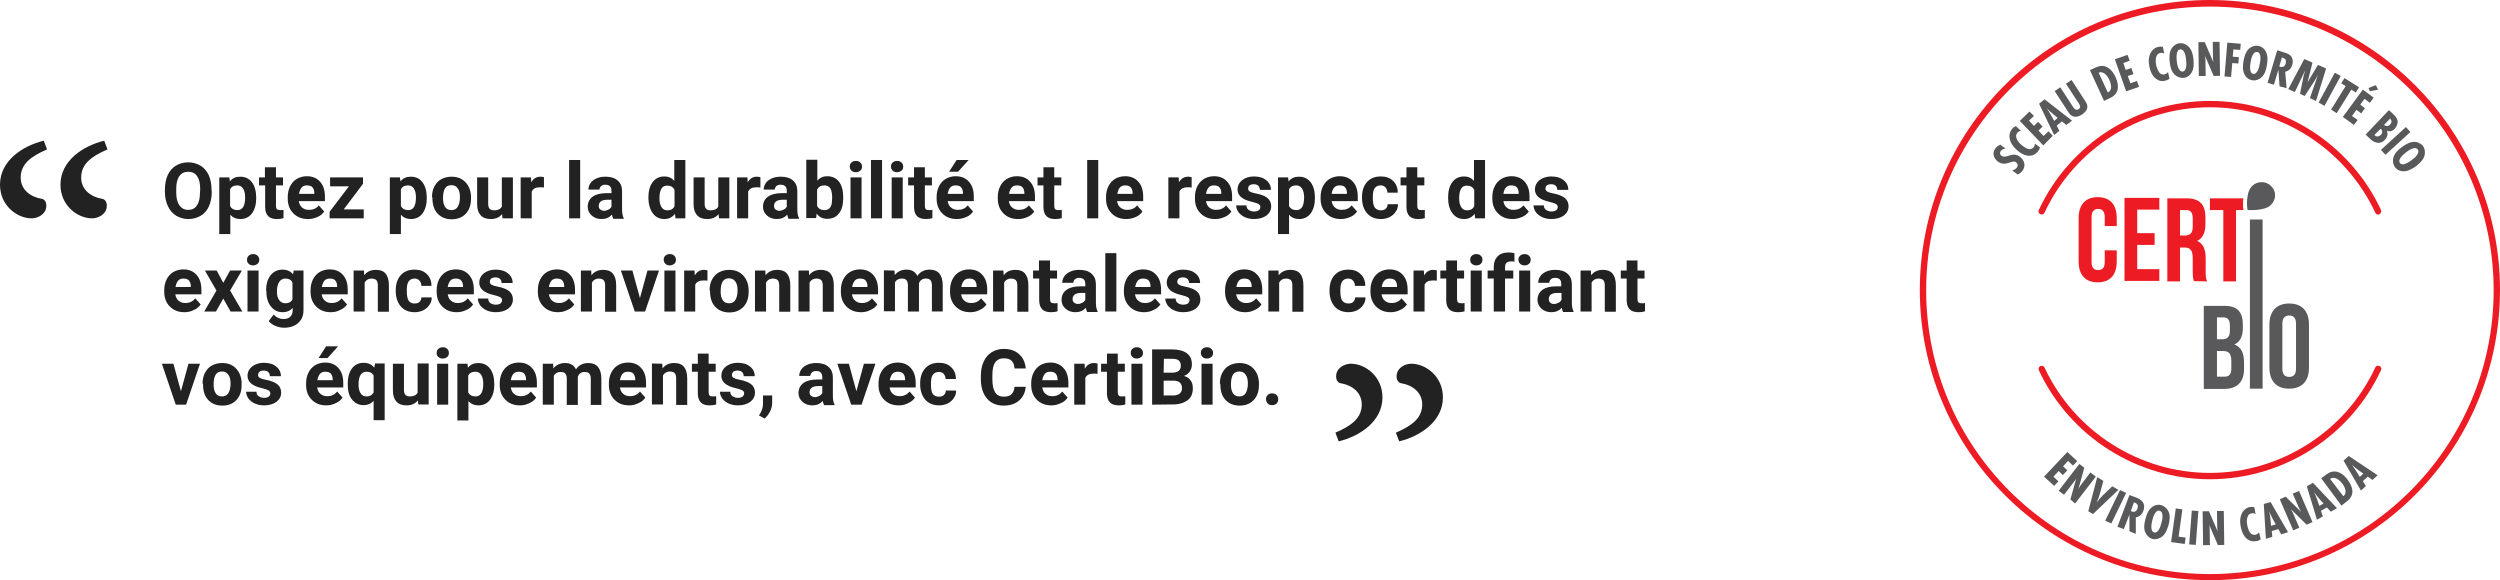<?xml version="1.0" encoding="utf-8"?>
<!-- Generator: Adobe Illustrator 24.1.0, SVG Export Plug-In . SVG Version: 6.00 Build 0)  -->
<svg version="1.1" id="Calque_1" xmlns="http://www.w3.org/2000/svg" xmlns:xlink="http://www.w3.org/1999/xlink" x="0px" y="0px"
	 viewBox="0 0 1062.6 246.6" style="enable-background:new 0 0 1062.6 246.6;" xml:space="preserve">
<style type="text/css">
	.st0{fill:#222222;}
	.st1{fill:#58595B;}
	.st2{fill:#ED1C24;}
	.st3{fill:#59595B;}
	.st4{fill-rule:evenodd;clip-rule:evenodd;fill:#59595B;}
</style>
<g>
	<path class="st0" d="M90,81.6c0,2.3-0.4,4.3-1.2,6.1s-2,3.1-3.5,4s-3.3,1.4-5.2,1.4c-1.9,0-3.7-0.5-5.2-1.4s-2.7-2.3-3.5-4
		s-1.3-3.7-1.3-6v-1.2c0-2.3,0.4-4.3,1.2-6.1c0.8-1.8,2-3.1,3.5-4S78.1,69,80,69s3.7,0.5,5.2,1.4s2.7,2.3,3.5,4
		c0.8,1.8,1.2,3.8,1.2,6.1L90,81.6L90,81.6z M85.1,80.5c0-2.5-0.4-4.3-1.3-5.6S81.7,73,80,73c-1.6,0-2.9,0.6-3.8,1.9
		s-1.3,3.1-1.3,5.6v1.1c0,2.4,0.4,4.3,1.3,5.6s2.1,2,3.8,2c1.6,0,2.9-0.6,3.7-1.9c0.9-1.3,1.3-3.1,1.3-5.6L85.1,80.5L85.1,80.5z"/>
	<path class="st0" d="M108.9,84.2c0,2.7-0.6,4.8-1.8,6.5c-1.2,1.6-2.9,2.4-4.9,2.4c-1.8,0-3.2-0.6-4.3-1.8v8.2h-4.7V75.4h4.3
		l0.2,1.7c1.1-1.4,2.6-2,4.4-2c2.1,0,3.8,0.8,5,2.4s1.8,3.8,1.8,6.6V84.2z M104.2,83.9c0-1.6-0.3-2.9-0.9-3.8s-1.4-1.3-2.5-1.3
		c-1.5,0-2.5,0.6-3,1.7v7.1c0.6,1.1,1.6,1.7,3,1.7C103.1,89.4,104.2,87.5,104.2,83.9z"/>
	<path class="st0" d="M117.3,71.1v4.3h3v3.4h-3v8.7c0,0.6,0.1,1.1,0.4,1.4s0.7,0.4,1.4,0.4c0.5,0,1,0,1.4-0.1v3.5
		c-0.9,0.3-1.9,0.4-2.8,0.4c-3.3,0-4.9-1.6-5-4.9v-9.4h-2.6v-3.4h2.5v-4.3H117.3z"/>
	<path class="st0" d="M130.9,93.1c-2.6,0-4.6-0.8-6.2-2.4c-1.6-1.6-2.4-3.7-2.4-6.3v-0.5c0-1.8,0.3-3.3,1-4.7s1.6-2.4,2.9-3.2
		c1.2-0.7,2.7-1.1,4.2-1.1c2.4,0,4.3,0.8,5.6,2.3c1.4,1.5,2.1,3.6,2.1,6.4v1.9H127c0.2,1.1,0.6,2.1,1.4,2.7c0.8,0.7,1.7,1,2.9,1
		c1.8,0,3.2-0.6,4.2-1.9l2.3,2.6c-0.7,1-1.6,1.8-2.8,2.3C133.7,92.8,132.4,93.1,130.9,93.1z M130.4,78.8c-0.9,0-1.7,0.3-2.2,0.9
		s-0.9,1.5-1.1,2.7h6.5V82c0-1-0.3-1.8-0.8-2.4S131.4,78.8,130.4,78.8z"/>
	<path class="st0" d="M146.1,89h8.5v3.8h-14.5V90l8.2-10.8h-8v-3.8h14v2.7L146.1,89z"/>
	<path class="st0" d="M181.4,84.2c0,2.7-0.6,4.8-1.8,6.5c-1.2,1.6-2.9,2.4-4.9,2.4c-1.8,0-3.2-0.6-4.3-1.8v8.2h-4.7V75.4h4.3
		l0.2,1.7c1.1-1.4,2.6-2,4.4-2c2.1,0,3.8,0.8,5,2.4s1.8,3.8,1.8,6.6V84.2z M176.8,83.9c0-1.6-0.3-2.9-0.9-3.8s-1.4-1.3-2.5-1.3
		c-1.5,0-2.5,0.6-3,1.7v7.1c0.6,1.1,1.6,1.7,3,1.7C175.7,89.4,176.8,87.5,176.8,83.9z"/>
	<path class="st0" d="M183.6,83.9c0-1.7,0.3-3.3,1-4.6s1.6-2.4,2.9-3.1s2.7-1.1,4.4-1.1c2.4,0,4.3,0.7,5.8,2.2s2.3,3.4,2.5,5.9v1.2
		c0,2.7-0.7,4.8-2.2,6.4s-3.5,2.4-6,2.4s-4.5-0.8-6-2.4c-1.5-1.6-2.2-3.8-2.2-6.6v-0.3H183.6z M188.3,84.2c0,1.7,0.3,2.9,0.9,3.8
		c0.6,0.9,1.5,1.3,2.7,1.3c1.1,0,2-0.4,2.6-1.3c0.6-0.9,1-2.3,1-4.2c0-1.6-0.3-2.9-1-3.8c-0.6-0.9-1.5-1.3-2.7-1.3
		c-1.1,0-2,0.4-2.6,1.3S188.3,82.4,188.3,84.2z"/>
	<path class="st0" d="M213.4,91c-1.1,1.4-2.7,2.1-4.8,2.1c-1.9,0-3.3-0.5-4.3-1.6s-1.5-2.6-1.5-4.7V75.4h4.7v11.3
		c0,1.8,0.8,2.7,2.5,2.7c1.6,0,2.7-0.5,3.3-1.6V75.4h4.7v17.4h-4.4L213.4,91z"/>
	<path class="st0" d="M231.2,79.7c-0.6-0.1-1.2-0.1-1.7-0.1c-1.8,0-2.9,0.6-3.5,1.8v11.4h-4.7V75.4h4.4l0.1,2.1
		c0.9-1.6,2.2-2.4,3.9-2.4c0.5,0,1,0.1,1.5,0.2V79.7z"/>
	<path class="st0" d="M246.6,92.8h-4.7V68h4.7V92.8z"/>
	<path class="st0" d="M260.6,92.8c-0.2-0.4-0.4-0.9-0.5-1.6c-1.1,1.3-2.6,1.9-4.4,1.9c-1.7,0-3.1-0.5-4.2-1.5s-1.7-2.2-1.7-3.7
		c0-1.8,0.7-3.3,2.1-4.3c1.4-1,3.3-1.5,5.9-1.5h2.1v-1c0-0.8-0.2-1.5-0.6-1.9s-1.1-0.7-2-0.7c-0.8,0-1.4,0.2-1.8,0.6
		s-0.7,0.9-0.7,1.5h-4.7c0-1,0.3-1.9,0.9-2.8s1.5-1.5,2.6-2s2.4-0.7,3.8-0.7c2.1,0,3.9,0.5,5.1,1.6c1.3,1.1,1.9,2.6,1.9,4.6v7.6
		c0,1.7,0.2,2.9,0.7,3.8V93h-4.5V92.8z M256.7,89.6c0.7,0,1.3-0.2,1.9-0.5c0.6-0.3,1-0.7,1.3-1.2v-3h-1.7c-2.3,0-3.6,0.8-3.7,2.4
		v0.3c0,0.6,0.2,1.1,0.6,1.4S256,89.6,256.7,89.6z"/>
	<path class="st0" d="M275.6,83.9c0-2.7,0.6-4.9,1.8-6.5s2.9-2.4,5-2.4c1.7,0,3.1,0.6,4.2,1.9V68h4.7v24.8h-4.2l-0.2-1.9
		c-1.2,1.5-2.7,2.2-4.5,2.2c-2.1,0-3.7-0.8-4.9-2.4C276.3,89.1,275.6,86.8,275.6,83.9z M280.3,84.3c0,1.6,0.3,2.9,0.9,3.8
		s1.4,1.3,2.5,1.3c1.4,0,2.5-0.6,3-1.8v-6.9c-0.6-1.2-1.6-1.8-3-1.8C281.4,78.8,280.3,80.6,280.3,84.3z"/>
	<path class="st0" d="M305.4,91c-1.1,1.4-2.7,2.1-4.8,2.1c-1.9,0-3.3-0.5-4.3-1.6s-1.5-2.6-1.5-4.7V75.4h4.7v11.3
		c0,1.8,0.8,2.7,2.5,2.7c1.6,0,2.7-0.5,3.3-1.6V75.4h4.7v17.4h-4.4L305.4,91z"/>
	<path class="st0" d="M323.2,79.7c-0.6-0.1-1.2-0.1-1.7-0.1c-1.8,0-2.9,0.6-3.5,1.8v11.4h-4.7V75.4h4.4l0.1,2.1
		c0.9-1.6,2.2-2.4,3.9-2.4c0.5,0,1,0.1,1.5,0.2V79.7z"/>
	<path class="st0" d="M335.1,92.8c-0.2-0.4-0.4-0.9-0.5-1.6c-1.1,1.3-2.6,1.9-4.4,1.9c-1.7,0-3.1-0.5-4.2-1.5s-1.7-2.2-1.7-3.7
		c0-1.8,0.7-3.3,2.1-4.3c1.4-1,3.3-1.5,5.9-1.5h2.1v-1c0-0.8-0.2-1.5-0.6-1.9s-1.1-0.7-2-0.7c-0.8,0-1.4,0.2-1.8,0.6
		s-0.7,0.9-0.7,1.5h-4.7c0-1,0.3-1.9,0.9-2.8s1.5-1.5,2.6-2s2.4-0.7,3.8-0.7c2.1,0,3.9,0.5,5.1,1.6c1.3,1.1,1.9,2.6,1.9,4.6v7.6
		c0,1.7,0.2,2.9,0.7,3.8V93h-4.5V92.8z M331.2,89.6c0.7,0,1.3-0.2,1.9-0.5c0.6-0.3,1-0.7,1.3-1.2v-3h-1.7c-2.3,0-3.6,0.8-3.7,2.4
		v0.3c0,0.6,0.2,1.1,0.6,1.4S330.5,89.6,331.2,89.6z"/>
	<path class="st0" d="M358.4,84.2c0,2.8-0.6,5-1.8,6.5c-1.2,1.6-2.9,2.3-5,2.3c-1.9,0-3.4-0.7-4.5-2.2l-0.2,1.9h-4.2V67.9h4.7v8.9
		c1.1-1.3,2.5-1.9,4.2-1.9c2.1,0,3.8,0.8,5,2.3c1.2,1.6,1.8,3.8,1.8,6.6V84.2z M353.7,83.9c0-1.8-0.3-3-0.8-3.9
		c-0.6-0.8-1.4-1.2-2.5-1.2c-1.5,0-2.5,0.6-3.1,1.8v6.9c0.6,1.2,1.6,1.8,3.1,1.8s2.5-0.7,3-2.2C353.6,86.4,353.7,85.3,353.7,83.9z"
		/>
	<path class="st0" d="M361.2,70.8c0-0.7,0.2-1.3,0.7-1.7c0.5-0.5,1.1-0.7,1.9-0.7c0.8,0,1.4,0.2,1.9,0.7s0.7,1,0.7,1.7
		s-0.2,1.3-0.7,1.7s-1.1,0.7-1.9,0.7s-1.4-0.2-1.9-0.7C361.5,72.1,361.2,71.6,361.2,70.8z M366.2,92.8h-4.7V75.4h4.7V92.8z"/>
	<path class="st0" d="M374.9,92.8h-4.7V68h4.7V92.8z"/>
	<path class="st0" d="M378.7,70.8c0-0.7,0.2-1.3,0.7-1.7c0.5-0.5,1.1-0.7,1.9-0.7c0.8,0,1.4,0.2,1.9,0.7s0.7,1,0.7,1.7
		s-0.2,1.3-0.7,1.7s-1.1,0.7-1.9,0.7s-1.4-0.2-1.9-0.7C379,72.1,378.7,71.6,378.7,70.8z M383.7,92.8H379V75.4h4.7V92.8z"/>
	<path class="st0" d="M393.1,71.1v4.3h3v3.4h-3v8.7c0,0.6,0.1,1.1,0.4,1.4s0.7,0.4,1.4,0.4c0.5,0,1,0,1.4-0.1v3.5
		c-0.9,0.3-1.9,0.4-2.8,0.4c-3.3,0-4.9-1.6-5-4.9v-9.4H386v-3.4h2.5v-4.3H393.1z"/>
	<path class="st0" d="M406.7,93.1c-2.6,0-4.6-0.8-6.2-2.4c-1.6-1.6-2.4-3.7-2.4-6.3v-0.5c0-1.8,0.3-3.3,1-4.7s1.6-2.4,2.9-3.2
		c1.2-0.7,2.7-1.1,4.2-1.1c2.4,0,4.3,0.8,5.6,2.3c1.4,1.5,2.1,3.6,2.1,6.4v1.9h-11.1c0.2,1.1,0.6,2.1,1.4,2.7c0.8,0.7,1.7,1,2.9,1
		c1.8,0,3.2-0.6,4.2-1.9l2.3,2.6c-0.7,1-1.6,1.8-2.8,2.3C409.4,92.8,408.1,93.1,406.7,93.1z M406.1,78.8c-0.9,0-1.7,0.3-2.2,0.9
		s-0.9,1.5-1.1,2.7h6.5V82c0-1-0.3-1.8-0.8-2.4S407.1,78.8,406.1,78.8z M406.6,68h5.1l-4.5,5h-3.8L406.6,68z"/>
	<path class="st0" d="M432.7,93.1c-2.6,0-4.6-0.8-6.2-2.4c-1.6-1.6-2.4-3.7-2.4-6.3v-0.5c0-1.8,0.3-3.3,1-4.7s1.6-2.4,2.9-3.2
		c1.2-0.7,2.7-1.1,4.2-1.1c2.4,0,4.3,0.8,5.6,2.3c1.4,1.5,2.1,3.6,2.1,6.4v1.9h-11.1c0.2,1.1,0.6,2.1,1.4,2.7c0.8,0.7,1.7,1,2.9,1
		c1.8,0,3.2-0.6,4.2-1.9l2.3,2.6c-0.7,1-1.6,1.8-2.8,2.3C435.5,92.8,434.2,93.1,432.7,93.1z M432.2,78.8c-0.9,0-1.7,0.3-2.2,0.9
		s-0.9,1.5-1.1,2.7h6.5V82c0-1-0.3-1.8-0.8-2.4S433.2,78.8,432.2,78.8z"/>
	<path class="st0" d="M448.1,71.1v4.3h3v3.4h-3v8.7c0,0.6,0.1,1.1,0.4,1.4s0.7,0.4,1.4,0.4c0.5,0,1,0,1.4-0.1v3.5
		c-0.9,0.3-1.9,0.4-2.8,0.4c-3.3,0-4.9-1.6-5-4.9v-9.4H441v-3.4h2.5v-4.3H448.1z"/>
	<path class="st0" d="M466.8,92.8h-4.7V68h4.7V92.8z"/>
	<path class="st0" d="M478.7,93.1c-2.6,0-4.6-0.8-6.2-2.4c-1.6-1.6-2.4-3.7-2.4-6.3v-0.5c0-1.8,0.3-3.3,1-4.7s1.6-2.4,2.9-3.2
		c1.2-0.7,2.7-1.1,4.2-1.1c2.4,0,4.3,0.8,5.6,2.3c1.4,1.5,2.1,3.6,2.1,6.4v1.9h-11.1c0.2,1.1,0.6,2.1,1.4,2.7c0.8,0.7,1.7,1,2.9,1
		c1.8,0,3.2-0.6,4.2-1.9l2.3,2.6c-0.7,1-1.6,1.8-2.8,2.3C481.5,92.8,480.1,93.1,478.7,93.1z M478.2,78.8c-0.9,0-1.7,0.3-2.2,0.9
		s-0.9,1.5-1.1,2.7h6.5V82c0-1-0.3-1.8-0.8-2.4S479.1,78.8,478.2,78.8z"/>
	<path class="st0" d="M506.5,79.7c-0.6-0.1-1.2-0.1-1.7-0.1c-1.8,0-2.9,0.6-3.5,1.8v11.4h-4.7V75.4h4.4l0.1,2.1
		c0.9-1.6,2.2-2.4,3.9-2.4c0.5,0,1,0.1,1.5,0.2V79.7z"/>
	<path class="st0" d="M516.5,93.1c-2.6,0-4.6-0.8-6.2-2.4c-1.6-1.6-2.4-3.7-2.4-6.3v-0.5c0-1.8,0.3-3.3,1-4.7s1.6-2.4,2.9-3.2
		c1.2-0.7,2.7-1.1,4.2-1.1c2.4,0,4.3,0.8,5.6,2.3c1.4,1.5,2.1,3.6,2.1,6.4v1.9h-11.1c0.2,1.1,0.6,2.1,1.4,2.7c0.8,0.7,1.7,1,2.9,1
		c1.8,0,3.2-0.6,4.2-1.9l2.3,2.6c-0.7,1-1.6,1.8-2.8,2.3C519.2,92.8,517.9,93.1,516.5,93.1z M515.9,78.8c-0.9,0-1.7,0.3-2.2,0.9
		s-0.9,1.5-1.1,2.7h6.5V82c0-1-0.3-1.8-0.8-2.4S516.9,78.8,515.9,78.8z"/>
	<path class="st0" d="M535.7,88c0-0.6-0.3-1-0.8-1.3c-0.6-0.3-1.5-0.6-2.7-0.9c-4.1-0.9-6.2-2.6-6.2-5.3c0-1.5,0.6-2.8,1.9-3.9
		c1.3-1,3-1.6,5-1.6c2.2,0,4,0.5,5.3,1.6c1.3,1,2,2.4,2,4.1h-4.7c0-0.7-0.2-1.2-0.6-1.7c-0.4-0.4-1.1-0.7-2-0.7
		c-0.8,0-1.4,0.2-1.8,0.5s-0.6,0.8-0.6,1.4c0,0.5,0.2,0.9,0.7,1.2s1.3,0.6,2.5,0.8s2.1,0.5,2.9,0.8c2.5,0.9,3.7,2.5,3.7,4.7
		c0,1.6-0.7,2.9-2,3.9c-1.4,1-3.1,1.5-5.3,1.5c-1.5,0-2.8-0.3-3.9-0.8c-1.1-0.5-2-1.2-2.7-2.1c-0.6-0.9-1-1.9-1-2.9h4.4
		c0,0.8,0.3,1.5,0.9,1.9s1.3,0.7,2.3,0.7c0.9,0,1.6-0.2,2-0.5C535.5,89,535.7,88.5,535.7,88z"/>
	<path class="st0" d="M558.9,84.2c0,2.7-0.6,4.8-1.8,6.5c-1.2,1.6-2.9,2.4-4.9,2.4c-1.8,0-3.2-0.6-4.3-1.8v8.2h-4.7V75.4h4.3
		l0.2,1.7c1.1-1.4,2.6-2,4.4-2c2.1,0,3.8,0.8,5,2.4s1.8,3.8,1.8,6.6V84.2z M554.3,83.9c0-1.6-0.3-2.9-0.9-3.8
		c-0.6-0.9-1.4-1.3-2.5-1.3c-1.5,0-2.5,0.6-3,1.7v7.1c0.6,1.1,1.6,1.7,3,1.7C553.2,89.4,554.3,87.5,554.3,83.9z"/>
	<path class="st0" d="M569.9,93.1c-2.6,0-4.6-0.8-6.2-2.4c-1.6-1.6-2.4-3.7-2.4-6.3v-0.5c0-1.8,0.3-3.3,1-4.7s1.6-2.4,2.9-3.2
		c1.2-0.7,2.7-1.1,4.2-1.1c2.4,0,4.3,0.8,5.6,2.3c1.4,1.5,2.1,3.6,2.1,6.4v1.9H566c0.2,1.1,0.6,2.1,1.4,2.7c0.8,0.7,1.7,1,2.9,1
		c1.8,0,3.2-0.6,4.2-1.9l2.3,2.6c-0.7,1-1.6,1.8-2.8,2.3C572.6,92.8,571.3,93.1,569.9,93.1z M569.3,78.8c-0.9,0-1.7,0.3-2.2,0.9
		c-0.6,0.6-0.9,1.5-1.1,2.7h6.5V82c0-1-0.3-1.8-0.8-2.4S570.3,78.8,569.3,78.8z"/>
	<path class="st0" d="M586.9,89.4c0.9,0,1.6-0.2,2.1-0.7s0.8-1.1,0.8-1.9h4.4c0,1.2-0.3,2.3-1,3.2c-0.6,1-1.5,1.7-2.6,2.3
		c-1.1,0.5-2.3,0.8-3.6,0.8c-2.5,0-4.5-0.8-5.9-2.4c-1.4-1.6-2.2-3.8-2.2-6.6v-0.3c0-2.7,0.7-4.8,2.1-6.4c1.4-1.6,3.4-2.4,5.9-2.4
		c2.2,0,3.9,0.6,5.2,1.9c1.3,1.2,2,2.9,2,5h-4.4c0-0.9-0.3-1.6-0.8-2.2c-0.5-0.6-1.2-0.9-2.1-0.9c-1.1,0-1.9,0.4-2.5,1.2
		s-0.8,2.1-0.8,3.8v0.5c0,1.8,0.3,3.1,0.8,3.9C585,89,585.8,89.4,586.9,89.4z"/>
	<path class="st0" d="M602.4,71.1v4.3h3v3.4h-3v8.7c0,0.6,0.1,1.1,0.4,1.4s0.7,0.4,1.4,0.4c0.5,0,1,0,1.4-0.1v3.5
		c-0.9,0.3-1.9,0.4-2.8,0.4c-3.3,0-4.9-1.6-5-4.9v-9.4h-2.5v-3.4h2.5v-4.3H602.4z"/>
	<path class="st0" d="M615.5,83.9c0-2.7,0.6-4.9,1.8-6.5c1.2-1.6,2.9-2.4,5-2.4c1.7,0,3.1,0.6,4.2,1.9V68h4.7v24.8H627l-0.2-1.9
		c-1.2,1.5-2.7,2.2-4.5,2.2c-2.1,0-3.7-0.8-4.9-2.4C616.1,89.1,615.5,86.8,615.5,83.9z M620.2,84.3c0,1.6,0.3,2.9,0.9,3.8
		s1.4,1.3,2.5,1.3c1.4,0,2.5-0.6,3-1.8v-6.9c-0.6-1.2-1.6-1.8-3-1.8C621.3,78.8,620.2,80.6,620.2,84.3z"/>
	<path class="st0" d="M642.9,93.1c-2.6,0-4.6-0.8-6.2-2.4c-1.6-1.6-2.4-3.7-2.4-6.3v-0.5c0-1.8,0.3-3.3,1-4.7s1.6-2.4,2.9-3.2
		c1.2-0.7,2.7-1.1,4.2-1.1c2.4,0,4.3,0.8,5.6,2.3c1.4,1.5,2.1,3.6,2.1,6.4v1.9H639c0.2,1.1,0.6,2.1,1.4,2.7c0.8,0.7,1.7,1,2.9,1
		c1.8,0,3.2-0.6,4.2-1.9l2.3,2.6c-0.7,1-1.6,1.8-2.8,2.3C645.6,92.8,644.3,93.1,642.9,93.1z M642.3,78.8c-0.9,0-1.7,0.3-2.2,0.9
		c-0.6,0.6-0.9,1.5-1.1,2.7h6.5V82c0-1-0.3-1.8-0.8-2.4S643.3,78.8,642.3,78.8z"/>
	<path class="st0" d="M662.1,88c0-0.6-0.3-1-0.8-1.3c-0.6-0.3-1.5-0.6-2.7-0.9c-4.1-0.9-6.2-2.6-6.2-5.3c0-1.5,0.6-2.8,1.9-3.9
		c1.3-1,3-1.6,5-1.6c2.2,0,4,0.5,5.3,1.6c1.3,1,2,2.4,2,4.1h-4.7c0-0.7-0.2-1.2-0.6-1.7c-0.4-0.4-1.1-0.7-2-0.7
		c-0.8,0-1.4,0.2-1.8,0.5s-0.6,0.8-0.6,1.4c0,0.5,0.2,0.9,0.7,1.2s1.3,0.6,2.5,0.8s2.1,0.5,2.9,0.8c2.5,0.9,3.7,2.5,3.7,4.7
		c0,1.6-0.7,2.9-2,3.9c-1.4,1-3.1,1.5-5.3,1.5c-1.5,0-2.8-0.3-3.9-0.8s-2-1.2-2.7-2.1c-0.6-0.9-1-1.9-1-2.9h4.4
		c0,0.8,0.3,1.5,0.9,1.9s1.3,0.7,2.3,0.7c0.9,0,1.6-0.2,2-0.5C661.9,89,662.1,88.5,662.1,88z"/>
	<path class="st0" d="M78.4,132.7c-2.6,0-4.6-0.8-6.2-2.4c-1.6-1.6-2.4-3.7-2.4-6.3v-0.5c0-1.8,0.3-3.3,1-4.7s1.6-2.4,2.9-3.2
		c1.2-0.7,2.7-1.1,4.2-1.1c2.4,0,4.3,0.8,5.6,2.3c1.4,1.5,2.1,3.6,2.1,6.4v1.9H74.5c0.2,1.1,0.6,2.1,1.4,2.7c0.8,0.7,1.7,1,2.9,1
		c1.8,0,3.2-0.7,4.2-2l2.3,2.6c-0.7,1-1.6,1.8-2.8,2.3C81.2,132.4,79.9,132.7,78.4,132.7z M77.9,118.4c-0.9,0-1.7,0.3-2.2,0.9
		s-0.9,1.5-1.1,2.7h6.5v-0.4c0-1-0.3-1.8-0.8-2.4S78.9,118.4,77.9,118.4z"/>
	<path class="st0" d="M94.9,120.2l2.9-5.2h5l-5,8.5l5.2,8.9h-5l-3.1-5.5l-3.1,5.5h-5l5.2-8.9l-4.9-8.5h5L94.9,120.2z"/>
	<path class="st0" d="M105,110.4c0-0.7,0.2-1.3,0.7-1.7c0.5-0.5,1.1-0.7,1.9-0.7c0.8,0,1.4,0.2,1.9,0.7s0.7,1,0.7,1.7
		s-0.2,1.3-0.7,1.7s-1.1,0.7-1.9,0.7s-1.4-0.2-1.9-0.7C105.2,111.7,105,111.2,105,110.4z M109.9,132.4h-4.7V115h4.7V132.4z"/>
	<path class="st0" d="M113.1,123.5c0-2.7,0.6-4.8,1.9-6.5c1.3-1.6,3-2.4,5.1-2.4c1.9,0,3.4,0.7,4.5,2l0.2-1.6h4.2v16.8
		c0,1.5-0.3,2.9-1,4s-1.7,2-2.9,2.6c-1.3,0.6-2.7,0.9-4.4,0.9c-1.3,0-2.5-0.3-3.7-0.8s-2.1-1.2-2.8-2l2.1-2.8
		c1.2,1.3,2.6,1.9,4.2,1.9c1.2,0,2.2-0.3,2.9-1s1-1.6,1-2.8v-0.9c-1.1,1.2-2.5,1.8-4.2,1.8c-2.1,0-3.8-0.8-5.1-2.5
		c-1.3-1.6-1.9-3.8-1.9-6.5L113.1,123.5L113.1,123.5z M117.7,123.9c0,1.6,0.3,2.8,1,3.7s1.5,1.3,2.6,1.3c1.4,0,2.4-0.5,3-1.6V120
		c-0.6-1.1-1.6-1.6-3-1.6c-1.1,0-2,0.5-2.6,1.4C118.1,120.7,117.7,122.1,117.7,123.9z"/>
	<path class="st0" d="M140.6,132.7c-2.6,0-4.6-0.8-6.2-2.4c-1.6-1.6-2.4-3.7-2.4-6.3v-0.5c0-1.8,0.3-3.3,1-4.7s1.6-2.4,2.9-3.2
		c1.2-0.7,2.7-1.1,4.2-1.1c2.4,0,4.3,0.8,5.6,2.3c1.4,1.5,2.1,3.6,2.1,6.4v1.9h-11.1c0.2,1.1,0.6,2.1,1.4,2.7c0.8,0.7,1.7,1,2.9,1
		c1.8,0,3.2-0.7,4.2-2l2.3,2.6c-0.7,1-1.6,1.8-2.8,2.3C143.4,132.4,142.1,132.7,140.6,132.7z M140.1,118.4c-0.9,0-1.7,0.3-2.2,0.9
		s-0.9,1.5-1.1,2.7h6.5v-0.4c0-1-0.3-1.8-0.8-2.4S141.1,118.4,140.1,118.4z"/>
	<path class="st0" d="M154.7,115l0.1,2c1.2-1.6,2.9-2.3,5-2.3c1.8,0,3.2,0.5,4.1,1.6s1.4,2.7,1.4,4.9v11.3h-4.7v-11.2
		c0-1-0.2-1.7-0.6-2.2c-0.4-0.4-1.1-0.7-2.1-0.7c-1.3,0-2.3,0.6-2.9,1.7v12.3h-4.7V115L154.7,115L154.7,115z"/>
	<path class="st0" d="M176.2,129c0.9,0,1.6-0.2,2.1-0.7s0.8-1.1,0.8-1.9h4.4c0,1.2-0.3,2.3-1,3.2c-0.6,1-1.5,1.7-2.6,2.3
		c-1.1,0.5-2.3,0.8-3.6,0.8c-2.5,0-4.5-0.8-5.9-2.4c-1.4-1.6-2.2-3.8-2.2-6.6v-0.3c0-2.7,0.7-4.8,2.1-6.4s3.4-2.4,5.9-2.4
		c2.2,0,3.9,0.6,5.2,1.9c1.3,1.2,2,2.9,2,5h-4.3c0-0.9-0.3-1.6-0.8-2.2s-1.2-0.9-2.1-0.9c-1.1,0-1.9,0.4-2.5,1.2s-0.8,2.1-0.8,3.8
		v0.5c0,1.8,0.3,3.1,0.8,3.9C174.2,128.6,175.1,129,176.2,129z"/>
	<path class="st0" d="M194.2,132.7c-2.6,0-4.6-0.8-6.2-2.4c-1.6-1.6-2.4-3.7-2.4-6.3v-0.5c0-1.8,0.3-3.3,1-4.7s1.6-2.4,2.9-3.2
		c1.2-0.7,2.7-1.1,4.2-1.1c2.4,0,4.3,0.8,5.6,2.3c1.4,1.5,2.1,3.6,2.1,6.4v1.9h-11.1c0.2,1.1,0.6,2.1,1.4,2.7c0.8,0.7,1.7,1,2.9,1
		c1.8,0,3.2-0.7,4.2-2l2.3,2.6c-0.7,1-1.6,1.8-2.8,2.3C196.9,132.4,195.6,132.7,194.2,132.7z M193.6,118.4c-0.9,0-1.7,0.3-2.2,0.9
		s-0.9,1.5-1.1,2.7h6.5v-0.4c0-1-0.3-1.8-0.8-2.4S194.6,118.4,193.6,118.4z"/>
	<path class="st0" d="M213.4,127.6c0-0.6-0.3-1-0.8-1.3c-0.6-0.3-1.5-0.6-2.7-0.9c-4.1-0.9-6.2-2.6-6.2-5.3c0-1.5,0.6-2.8,1.9-3.9
		c1.3-1,3-1.6,5-1.6c2.2,0,4,0.5,5.3,1.6c1.3,1,2,2.4,2,4.1h-4.7c0-0.7-0.2-1.2-0.6-1.7c-0.4-0.4-1.1-0.7-2-0.7
		c-0.8,0-1.4,0.2-1.8,0.5s-0.6,0.8-0.6,1.4c0,0.5,0.2,0.9,0.7,1.2s1.3,0.6,2.5,0.8s2.1,0.5,2.9,0.8c2.5,0.9,3.7,2.5,3.7,4.7
		c0,1.6-0.7,2.9-2,3.9c-1.4,1-3.1,1.5-5.3,1.5c-1.5,0-2.8-0.3-3.9-0.8c-1.1-0.5-2-1.2-2.7-2.1c-0.6-0.9-1-1.9-1-2.9h4.4
		c0,0.8,0.3,1.5,0.9,1.9s1.3,0.7,2.3,0.7c0.9,0,1.6-0.2,2-0.5C213.2,128.6,213.4,128.1,213.4,127.6z"/>
	<path class="st0" d="M237.2,132.7c-2.6,0-4.6-0.8-6.2-2.4c-1.6-1.6-2.4-3.7-2.4-6.3v-0.5c0-1.8,0.3-3.3,1-4.7s1.6-2.4,2.9-3.2
		c1.2-0.7,2.7-1.1,4.2-1.1c2.4,0,4.3,0.8,5.6,2.3c1.4,1.5,2.1,3.6,2.1,6.4v1.9h-11.1c0.2,1.1,0.6,2.1,1.4,2.7c0.8,0.7,1.7,1,2.9,1
		c1.8,0,3.2-0.7,4.2-2l2.3,2.6c-0.7,1-1.6,1.8-2.8,2.3C239.9,132.4,238.6,132.7,237.2,132.7z M236.6,118.4c-0.9,0-1.7,0.3-2.2,0.9
		s-0.9,1.5-1.1,2.7h6.5v-0.4c0-1-0.3-1.8-0.8-2.4S237.6,118.4,236.6,118.4z"/>
	<path class="st0" d="M251.3,115l0.1,2c1.2-1.6,2.9-2.3,5-2.3c1.8,0,3.2,0.5,4.1,1.6s1.4,2.7,1.4,4.9v11.3h-4.7v-11.2
		c0-1-0.2-1.7-0.6-2.2c-0.4-0.4-1.1-0.7-2.1-0.7c-1.3,0-2.3,0.6-2.9,1.7v12.3h-4.7V115L251.3,115L251.3,115z"/>
	<path class="st0" d="M272,126.7l3.2-11.7h4.9l-5.9,17.4h-4.4l-5.9-17.4h4.9L272,126.7z"/>
	<path class="st0" d="M282.1,110.4c0-0.7,0.2-1.3,0.7-1.7c0.5-0.5,1.1-0.7,1.9-0.7c0.8,0,1.4,0.2,1.9,0.7s0.7,1,0.7,1.7
		s-0.2,1.3-0.7,1.7s-1.1,0.7-1.9,0.7s-1.4-0.2-1.9-0.7C282.4,111.7,282.1,111.2,282.1,110.4z M287.1,132.4h-4.7V115h4.7V132.4z"/>
	<path class="st0" d="M300.7,119.3c-0.6-0.1-1.2-0.1-1.7-0.1c-1.8,0-2.9,0.6-3.5,1.8v11.4h-4.7V115h4.4l0.1,2.1
		c0.9-1.6,2.2-2.4,3.9-2.4c0.5,0,1,0.1,1.5,0.2V119.3z"/>
	<path class="st0" d="M301.6,123.5c0-1.7,0.3-3.3,1-4.6s1.6-2.4,2.9-3.1s2.7-1.1,4.4-1.1c2.4,0,4.3,0.7,5.8,2.2s2.3,3.4,2.5,5.9v1.2
		c0,2.7-0.7,4.8-2.2,6.4c-1.5,1.6-3.5,2.4-6,2.4s-4.5-0.8-6-2.4c-1.5-1.6-2.2-3.8-2.2-6.6v-0.3H301.6z M306.3,123.8
		c0,1.7,0.3,2.9,0.9,3.8s1.5,1.3,2.7,1.3c1.1,0,2-0.4,2.6-1.3s1-2.3,1-4.2c0-1.6-0.3-2.9-1-3.8c-0.6-0.9-1.5-1.3-2.7-1.3
		c-1.1,0-2,0.4-2.6,1.3S306.3,122,306.3,123.8z"/>
	<path class="st0" d="M325.3,115l0.1,2c1.2-1.6,2.9-2.3,5-2.3c1.8,0,3.2,0.5,4.1,1.6s1.4,2.7,1.4,4.9v11.3h-4.7v-11.2
		c0-1-0.2-1.7-0.6-2.2c-0.4-0.4-1.1-0.7-2.1-0.7c-1.3,0-2.3,0.6-2.9,1.7v12.3h-4.7V115L325.3,115L325.3,115z"/>
	<path class="st0" d="M343.8,115l0.1,2c1.2-1.6,2.9-2.3,5-2.3c1.8,0,3.2,0.5,4.1,1.6s1.4,2.7,1.4,4.9v11.3h-4.7v-11.2
		c0-1-0.2-1.7-0.6-2.2c-0.4-0.4-1.1-0.7-2.1-0.7c-1.3,0-2.3,0.6-2.9,1.7v12.3h-4.7V115L343.8,115L343.8,115z"/>
	<path class="st0" d="M366,132.7c-2.6,0-4.6-0.8-6.2-2.4c-1.6-1.6-2.4-3.7-2.4-6.3v-0.5c0-1.8,0.3-3.3,1-4.7s1.6-2.4,2.9-3.2
		c1.2-0.7,2.7-1.1,4.2-1.1c2.4,0,4.3,0.8,5.6,2.3c1.4,1.5,2.1,3.6,2.1,6.4v1.9h-11.1c0.2,1.1,0.6,2.1,1.4,2.7c0.8,0.7,1.7,1,2.9,1
		c1.8,0,3.2-0.7,4.2-2l2.3,2.6c-0.7,1-1.6,1.8-2.8,2.3C368.8,132.4,367.5,132.7,366,132.7z M365.5,118.4c-0.9,0-1.7,0.3-2.2,0.9
		s-0.9,1.5-1.1,2.7h6.5v-0.4c0-1-0.3-1.8-0.8-2.4S366.5,118.4,365.5,118.4z"/>
	<path class="st0" d="M380.2,115l0.1,1.9c1.2-1.5,2.9-2.3,5-2.3c2.2,0,3.8,0.9,4.6,2.7c1.2-1.8,3-2.7,5.2-2.7c1.9,0,3.3,0.6,4.2,1.7
		c0.9,1.1,1.4,2.8,1.4,5v11.1h-4.6v-11.1c0-1-0.2-1.7-0.6-2.2s-1.1-0.7-2-0.7c-1.4,0-2.4,0.7-2.9,2v12h-4.7v-11.1
		c0-1-0.2-1.7-0.6-2.2s-1.1-0.7-2-0.7c-1.3,0-2.3,0.5-2.9,1.6v12.3h-4.7v-17.4L380.2,115L380.2,115z"/>
	<path class="st0" d="M412.4,132.7c-2.6,0-4.6-0.8-6.2-2.4c-1.6-1.6-2.4-3.7-2.4-6.3v-0.5c0-1.8,0.3-3.3,1-4.7s1.6-2.4,2.9-3.2
		c1.2-0.7,2.7-1.1,4.2-1.1c2.4,0,4.3,0.8,5.6,2.3c1.4,1.5,2.1,3.6,2.1,6.4v1.9h-11.1c0.2,1.1,0.6,2.1,1.4,2.7c0.8,0.7,1.7,1,2.9,1
		c1.8,0,3.2-0.7,4.2-2l2.3,2.6c-0.7,1-1.6,1.8-2.8,2.3C415.2,132.4,413.9,132.7,412.4,132.7z M411.9,118.4c-0.9,0-1.7,0.3-2.2,0.9
		s-0.9,1.5-1.1,2.7h6.5v-0.4c0-1-0.3-1.8-0.8-2.4S412.9,118.4,411.9,118.4z"/>
	<path class="st0" d="M426.5,115l0.1,2c1.2-1.6,2.9-2.3,5-2.3c1.8,0,3.2,0.5,4.1,1.6s1.4,2.7,1.4,4.9v11.3h-4.7v-11.2
		c0-1-0.2-1.7-0.6-2.2c-0.4-0.4-1.1-0.7-2.1-0.7c-1.3,0-2.3,0.6-2.9,1.7v12.3h-4.7V115L426.5,115L426.5,115z"/>
	<path class="st0" d="M446.3,110.7v4.3h3v3.4h-3v8.7c0,0.6,0.1,1.1,0.4,1.4s0.7,0.4,1.4,0.4c0.5,0,1,0,1.4-0.1v3.5
		c-0.9,0.3-1.9,0.4-2.8,0.4c-3.3,0-4.9-1.6-5-4.9v-9.4h-2.6V115h2.5v-4.3L446.3,110.7L446.3,110.7z"/>
	<path class="st0" d="M462,132.4c-0.2-0.4-0.4-0.9-0.5-1.6c-1.1,1.3-2.6,1.9-4.4,1.9c-1.7,0-3.1-0.5-4.2-1.5s-1.7-2.2-1.7-3.7
		c0-1.8,0.7-3.3,2.1-4.3c1.4-1,3.3-1.5,5.9-1.5h2.1v-1c0-0.8-0.2-1.5-0.6-1.9s-1.1-0.7-2-0.7c-0.8,0-1.4,0.2-1.8,0.6
		s-0.7,0.9-0.7,1.5h-4.7c0-1,0.3-1.9,0.9-2.8s1.5-1.5,2.6-2s2.4-0.7,3.8-0.7c2.1,0,3.9,0.5,5.1,1.6c1.3,1.1,1.9,2.6,1.9,4.6v7.6
		c0,1.7,0.2,2.9,0.7,3.8v0.3H462V132.4z M458.1,129.2c0.7,0,1.3-0.2,1.9-0.5c0.6-0.3,1-0.7,1.3-1.2v-3h-1.7c-2.3,0-3.6,0.8-3.7,2.4
		v0.3c0,0.6,0.2,1.1,0.6,1.4S457.4,129.2,458.1,129.2z"/>
	<path class="st0" d="M474.5,132.4h-4.7v-24.8h4.7V132.4z"/>
	<path class="st0" d="M486.3,132.7c-2.6,0-4.6-0.8-6.2-2.4c-1.6-1.6-2.4-3.7-2.4-6.3v-0.5c0-1.8,0.3-3.3,1-4.7s1.6-2.4,2.9-3.2
		c1.2-0.7,2.7-1.1,4.2-1.1c2.4,0,4.3,0.8,5.6,2.3c1.4,1.5,2.1,3.6,2.1,6.4v1.9h-11.1c0.2,1.1,0.6,2.1,1.4,2.7c0.8,0.7,1.7,1,2.9,1
		c1.8,0,3.2-0.7,4.2-2l2.3,2.6c-0.7,1-1.6,1.8-2.8,2.3C489.1,132.4,487.8,132.7,486.3,132.7z M485.8,118.4c-0.9,0-1.7,0.3-2.2,0.9
		s-0.9,1.5-1.1,2.7h6.5v-0.4c0-1-0.3-1.8-0.8-2.4S486.8,118.4,485.8,118.4z"/>
	<path class="st0" d="M505.6,127.6c0-0.6-0.3-1-0.8-1.3c-0.6-0.3-1.5-0.6-2.7-0.9c-4.1-0.9-6.2-2.6-6.2-5.3c0-1.5,0.6-2.8,1.9-3.9
		c1.3-1,3-1.6,5-1.6c2.2,0,4,0.5,5.3,1.6c1.3,1,2,2.4,2,4.1h-4.7c0-0.7-0.2-1.2-0.6-1.7c-0.4-0.4-1.1-0.7-2-0.7
		c-0.8,0-1.4,0.2-1.8,0.5s-0.6,0.8-0.6,1.4c0,0.5,0.2,0.9,0.7,1.2s1.3,0.6,2.5,0.8s2.1,0.5,2.9,0.8c2.5,0.9,3.7,2.5,3.7,4.7
		c0,1.6-0.7,2.9-2,3.9c-1.4,1-3.1,1.5-5.3,1.5c-1.5,0-2.8-0.3-3.9-0.8c-1.1-0.5-2-1.2-2.7-2.1c-0.6-0.9-1-1.9-1-2.9h4.4
		c0,0.8,0.3,1.5,0.9,1.9s1.3,0.7,2.3,0.7c0.9,0,1.6-0.2,2-0.5C505.3,128.6,505.6,128.1,505.6,127.6z"/>
	<path class="st0" d="M529.3,132.7c-2.6,0-4.6-0.8-6.2-2.4c-1.6-1.6-2.4-3.7-2.4-6.3v-0.5c0-1.8,0.3-3.3,1-4.7s1.6-2.4,2.9-3.2
		c1.2-0.7,2.7-1.1,4.2-1.1c2.4,0,4.3,0.8,5.6,2.3c1.4,1.5,2.1,3.6,2.1,6.4v1.9h-11.1c0.2,1.1,0.6,2.1,1.4,2.7c0.8,0.7,1.7,1,2.9,1
		c1.8,0,3.2-0.7,4.2-2l2.3,2.6c-0.7,1-1.6,1.8-2.8,2.3C532.1,132.4,530.8,132.7,529.3,132.7z M528.8,118.4c-0.9,0-1.7,0.3-2.2,0.9
		s-0.9,1.5-1.1,2.7h6.5v-0.4c0-1-0.3-1.8-0.8-2.4S529.8,118.4,528.8,118.4z"/>
	<path class="st0" d="M543.4,115l0.1,2c1.2-1.6,2.9-2.3,5-2.3c1.8,0,3.2,0.5,4.1,1.6s1.4,2.7,1.4,4.9v11.3h-4.7v-11.2
		c0-1-0.2-1.7-0.6-2.2c-0.4-0.4-1.1-0.7-2.1-0.7c-1.3,0-2.3,0.6-2.9,1.7v12.3h-4.6V115L543.4,115L543.4,115z"/>
	<path class="st0" d="M573.1,129c0.9,0,1.6-0.2,2.1-0.7s0.8-1.1,0.8-1.9h4.4c0,1.2-0.3,2.3-1,3.2c-0.6,1-1.5,1.7-2.6,2.3
		c-1.1,0.5-2.3,0.8-3.6,0.8c-2.5,0-4.5-0.8-5.9-2.4c-1.4-1.6-2.2-3.8-2.2-6.6v-0.3c0-2.7,0.7-4.8,2.1-6.4c1.4-1.6,3.4-2.4,5.9-2.4
		c2.2,0,3.9,0.6,5.2,1.9c1.3,1.2,2,2.9,2,5h-4.4c0-0.9-0.3-1.6-0.8-2.2c-0.5-0.6-1.2-0.9-2.1-0.9c-1.1,0-1.9,0.4-2.5,1.2
		s-0.8,2.1-0.8,3.8v0.5c0,1.8,0.3,3.1,0.8,3.9C571.2,128.6,572,129,573.1,129z"/>
	<path class="st0" d="M591.1,132.7c-2.6,0-4.6-0.8-6.2-2.4c-1.6-1.6-2.4-3.7-2.4-6.3v-0.5c0-1.8,0.3-3.3,1-4.7s1.6-2.4,2.9-3.2
		c1.2-0.7,2.7-1.1,4.2-1.1c2.4,0,4.3,0.8,5.6,2.3c1.4,1.5,2.1,3.6,2.1,6.4v1.9h-11.1c0.2,1.1,0.6,2.1,1.4,2.7c0.8,0.7,1.7,1,2.9,1
		c1.8,0,3.2-0.7,4.2-2l2.3,2.6c-0.7,1-1.6,1.8-2.8,2.3C593.9,132.4,592.5,132.7,591.1,132.7z M590.6,118.4c-0.9,0-1.7,0.3-2.2,0.9
		c-0.6,0.6-0.9,1.5-1.1,2.7h6.5v-0.4c0-1-0.3-1.8-0.8-2.4S591.5,118.4,590.6,118.4z"/>
	<path class="st0" d="M610.7,119.3c-0.6-0.1-1.2-0.1-1.7-0.1c-1.8,0-2.9,0.6-3.5,1.8v11.4h-4.7V115h4.4l0.1,2.1
		c0.9-1.6,2.2-2.4,3.9-2.4c0.5,0,1,0.1,1.5,0.2V119.3z"/>
	<path class="st0" d="M619.3,110.7v4.3h3v3.4h-3v8.7c0,0.6,0.1,1.1,0.4,1.4s0.7,0.4,1.4,0.4c0.5,0,1,0,1.4-0.1v3.5
		c-0.9,0.3-1.9,0.4-2.8,0.4c-3.3,0-4.9-1.6-5-4.9v-9.4h-2.5V115h2.5v-4.3L619.3,110.7L619.3,110.7z"/>
	<path class="st0" d="M624.9,110.4c0-0.7,0.2-1.3,0.7-1.7c0.5-0.5,1.1-0.7,1.9-0.7s1.4,0.2,1.9,0.7s0.7,1,0.7,1.7s-0.2,1.3-0.7,1.7
		c-0.5,0.5-1.1,0.7-1.9,0.7s-1.4-0.2-1.9-0.7C625.1,111.7,624.9,111.2,624.9,110.4z M629.8,132.4h-4.7V115h4.7V132.4z"/>
	<path class="st0" d="M634.9,132.4v-14h-2.6V115h2.6v-1.5c0-2,0.6-3.5,1.7-4.6s2.7-1.6,4.7-1.6c0.6,0,1.4,0.1,2.4,0.3v3.6
		c-0.4-0.1-0.9-0.1-1.4-0.1c-1.8,0-2.6,0.8-2.6,2.5v1.4h3.5v3.4h-3.5v14L634.9,132.4L634.9,132.4z"/>
	<path class="st0" d="M645.4,110.4c0-0.7,0.2-1.3,0.7-1.7c0.5-0.5,1.1-0.7,1.9-0.7s1.4,0.2,1.9,0.7s0.7,1,0.7,1.7s-0.2,1.3-0.7,1.7
		c-0.5,0.5-1.1,0.7-1.9,0.7s-1.4-0.2-1.9-0.7C645.7,111.7,645.4,111.2,645.4,110.4z M650.4,132.4h-4.7V115h4.7V132.4z"/>
	<path class="st0" d="M664.3,132.4c-0.2-0.4-0.4-0.9-0.5-1.6c-1.1,1.3-2.6,1.9-4.4,1.9c-1.7,0-3.1-0.5-4.2-1.5s-1.7-2.2-1.7-3.7
		c0-1.8,0.7-3.3,2.1-4.3s3.3-1.5,5.9-1.5h2.1v-1c0-0.8-0.2-1.5-0.6-1.9c-0.4-0.5-1.1-0.7-2-0.7c-0.8,0-1.4,0.2-1.8,0.6
		c-0.4,0.4-0.7,0.9-0.7,1.5h-4.7c0-1,0.3-1.9,0.9-2.8s1.5-1.5,2.6-2s2.4-0.7,3.8-0.7c2.1,0,3.9,0.5,5.1,1.6c1.3,1.1,1.9,2.6,1.9,4.6
		v7.6c0,1.7,0.2,2.9,0.7,3.8v0.3h-4.5V132.4z M660.5,129.2c0.7,0,1.3-0.2,1.9-0.5s1-0.7,1.3-1.2v-3H662c-2.3,0-3.6,0.8-3.7,2.4v0.3
		c0,0.6,0.2,1.1,0.6,1.4C659.2,129,659.8,129.2,660.5,129.2z"/>
	<path class="st0" d="M676.2,115l0.1,2c1.2-1.6,2.9-2.3,5-2.3c1.8,0,3.2,0.5,4.1,1.6s1.4,2.7,1.4,4.9v11.3h-4.7v-11.2
		c0-1-0.2-1.7-0.6-2.2c-0.4-0.4-1.1-0.7-2.1-0.7c-1.3,0-2.3,0.6-2.9,1.7v12.3h-4.7V115L676.2,115L676.2,115z"/>
	<path class="st0" d="M696,110.7v4.3h3v3.4h-3v8.7c0,0.6,0.1,1.1,0.4,1.4s0.7,0.4,1.4,0.4c0.5,0,1,0,1.4-0.1v3.5
		c-0.9,0.3-1.9,0.4-2.8,0.4c-3.3,0-4.9-1.6-5-4.9v-9.4h-2.5V115h2.5v-4.3L696,110.7L696,110.7z"/>
	<path class="st0" d="M76.9,166.3l3.2-11.7H85L79.1,172h-4.4l-5.9-17.4h4.9L76.9,166.3z"/>
	<path class="st0" d="M86.1,163.1c0-1.7,0.3-3.3,1-4.6s1.6-2.4,2.9-3.1c1.3-0.7,2.7-1.1,4.4-1.1c2.4,0,4.3,0.7,5.8,2.2
		s2.3,3.4,2.5,5.9v1.2c0,2.7-0.7,4.8-2.2,6.4c-1.5,1.6-3.5,2.4-6,2.4s-4.5-0.8-6-2.4c-1.5-1.6-2.2-3.8-2.2-6.6v-0.3H86.1z
		 M90.8,163.4c0,1.7,0.3,2.9,0.9,3.8s1.5,1.3,2.7,1.3c1.1,0,2-0.4,2.6-1.3s1-2.3,1-4.2c0-1.6-0.3-2.9-1-3.8
		c-0.6-0.9-1.5-1.3-2.7-1.3c-1.1,0-2,0.4-2.6,1.3S90.8,161.6,90.8,163.4z"/>
	<path class="st0" d="M114.9,167.2c0-0.6-0.3-1-0.8-1.3c-0.6-0.3-1.5-0.6-2.7-0.9c-4.1-0.9-6.2-2.6-6.2-5.3c0-1.5,0.6-2.8,1.9-3.9
		c1.3-1,3-1.6,5-1.6c2.2,0,4,0.5,5.3,1.6c1.3,1,2,2.4,2,4.1h-4.7c0-0.7-0.2-1.2-0.6-1.7c-0.4-0.4-1.1-0.7-2-0.7
		c-0.8,0-1.4,0.2-1.8,0.5c-0.4,0.4-0.6,0.8-0.6,1.4c0,0.5,0.2,0.9,0.7,1.2s1.3,0.6,2.5,0.8s2.1,0.5,2.9,0.8c2.5,0.9,3.7,2.5,3.7,4.7
		c0,1.6-0.7,2.9-2,3.9c-1.4,1-3.1,1.5-5.3,1.5c-1.5,0-2.8-0.3-3.9-0.8c-1.1-0.5-2-1.2-2.7-2.1c-0.6-0.9-1-1.9-1-2.9h4.4
		c0,0.8,0.3,1.5,0.9,1.9s1.3,0.7,2.3,0.7c0.9,0,1.6-0.2,2-0.5C114.7,168.2,114.9,167.7,114.9,167.2z"/>
	<path class="st0" d="M138.7,172.3c-2.6,0-4.6-0.8-6.2-2.4c-1.6-1.6-2.4-3.7-2.4-6.3v-0.5c0-1.8,0.3-3.3,1-4.7s1.6-2.4,2.9-3.2
		c1.2-0.7,2.7-1.1,4.2-1.1c2.4,0,4.3,0.8,5.6,2.3c1.4,1.5,2.1,3.6,2.1,6.4v1.9h-11.1c0.2,1.1,0.6,2.1,1.4,2.7c0.8,0.7,1.7,1,2.9,1
		c1.8,0,3.2-0.7,4.2-2l2.3,2.6c-0.7,1-1.6,1.8-2.8,2.3C141.5,172,140.1,172.3,138.7,172.3z M138.2,158c-0.9,0-1.7,0.3-2.2,0.9
		s-0.9,1.5-1.1,2.7h6.5v-0.4c0-1-0.3-1.8-0.8-2.4S139.1,158,138.2,158z M138.6,147.2h5.1l-4.5,5h-3.8L138.6,147.2z"/>
	<path class="st0" d="M147.8,163.1c0-2.7,0.6-4.9,1.8-6.5s2.9-2.4,5-2.4c1.9,0,3.4,0.7,4.5,2.1l0.3-1.8h4.1v24.1h-4.7v-8.2
		c-1.1,1.2-2.5,1.8-4.2,1.8c-2.1,0-3.7-0.8-5-2.4S147.8,166,147.8,163.1z M152.4,163.4c0,1.7,0.3,2.9,0.9,3.8
		c0.6,0.9,1.4,1.3,2.5,1.3c1.4,0,2.4-0.6,3-1.7v-7.2c-0.6-1.1-1.6-1.6-3-1.6c-1.1,0-1.9,0.4-2.5,1.3
		C152.7,160.2,152.4,161.5,152.4,163.4z"/>
	<path class="st0" d="M177.6,170.2c-1.1,1.4-2.7,2.1-4.8,2.1c-1.9,0-3.3-0.5-4.3-1.6s-1.5-2.6-1.5-4.7v-11.4h4.7v11.2
		c0,1.8,0.8,2.7,2.5,2.7c1.6,0,2.7-0.5,3.3-1.6v-12.4h4.7v17.4h-4.4L177.6,170.2z"/>
	<path class="st0" d="M185.6,150c0-0.7,0.2-1.3,0.7-1.7c0.5-0.5,1.1-0.7,1.9-0.7c0.8,0,1.4,0.2,1.9,0.7s0.7,1,0.7,1.7
		s-0.2,1.3-0.7,1.7s-1.1,0.7-1.9,0.7s-1.4-0.2-1.9-0.7C185.8,151.3,185.6,150.8,185.6,150z M190.5,172h-4.7v-17.4h4.7V172z"/>
	<path class="st0" d="M210.1,163.4c0,2.7-0.6,4.8-1.8,6.5c-1.2,1.6-2.9,2.4-4.9,2.4c-1.8,0-3.2-0.6-4.3-1.8v8.2h-4.7v-24.1h4.3
		l0.2,1.7c1.1-1.4,2.6-2,4.4-2c2.1,0,3.8,0.8,5,2.4s1.8,3.8,1.8,6.6V163.4z M205.4,163.1c0-1.6-0.3-2.9-0.9-3.8s-1.4-1.3-2.5-1.3
		c-1.5,0-2.5,0.6-3,1.7v7.1c0.6,1.1,1.6,1.7,3,1.7C204.3,168.6,205.4,166.7,205.4,163.1z"/>
	<path class="st0" d="M221,172.3c-2.6,0-4.6-0.8-6.2-2.4c-1.6-1.6-2.4-3.7-2.4-6.3v-0.5c0-1.8,0.3-3.3,1-4.7s1.6-2.4,2.9-3.2
		c1.2-0.7,2.7-1.1,4.2-1.1c2.4,0,4.3,0.8,5.6,2.3c1.4,1.5,2.1,3.6,2.1,6.4v1.9h-11.1c0.2,1.1,0.6,2.1,1.4,2.7c0.8,0.7,1.7,1,2.9,1
		c1.8,0,3.2-0.7,4.2-2l2.3,2.6c-0.7,1-1.6,1.8-2.8,2.3C223.7,172,222.4,172.3,221,172.3z M220.4,158c-0.9,0-1.7,0.3-2.2,0.9
		s-0.9,1.5-1.1,2.7h6.5v-0.4c0-1-0.3-1.8-0.8-2.4S221.4,158,220.4,158z"/>
	<path class="st0" d="M235.1,154.6l0.1,2c1.2-1.5,2.9-2.3,5-2.3c2.2,0,3.8,0.9,4.6,2.7c1.2-1.8,3-2.7,5.2-2.7c1.9,0,3.3,0.6,4.2,1.7
		c0.9,1.1,1.4,2.8,1.4,5v11.1h-4.5V161c0-1-0.2-1.7-0.6-2.2c-0.4-0.5-1.1-0.7-2-0.7c-1.4,0-2.4,0.7-2.9,2v12h-4.7V161
		c0-1-0.2-1.7-0.6-2.2s-1.1-0.7-2-0.7c-1.3,0-2.3,0.5-2.9,1.6V172h-4.7v-17.4L235.1,154.6L235.1,154.6z"/>
	<path class="st0" d="M267.4,172.3c-2.6,0-4.6-0.8-6.2-2.4c-1.6-1.6-2.4-3.7-2.4-6.3v-0.5c0-1.8,0.3-3.3,1-4.7s1.6-2.4,2.9-3.2
		c1.2-0.7,2.7-1.1,4.2-1.1c2.4,0,4.3,0.8,5.6,2.3c1.4,1.5,2.1,3.6,2.1,6.4v1.9h-11.1c0.2,1.1,0.6,2.1,1.4,2.7c0.8,0.7,1.7,1,2.9,1
		c1.8,0,3.2-0.7,4.2-2l2.3,2.6c-0.7,1-1.6,1.8-2.8,2.3C270.1,172,268.8,172.3,267.4,172.3z M266.8,158c-0.9,0-1.7,0.3-2.2,0.9
		s-0.9,1.5-1.1,2.7h6.5v-0.4c0-1-0.3-1.8-0.8-2.4S267.8,158,266.8,158z"/>
	<path class="st0" d="M281.5,154.6l0.1,2c1.2-1.6,2.9-2.3,5-2.3c1.8,0,3.2,0.5,4.1,1.6s1.4,2.7,1.4,4.9v11.3h-4.7v-11.3
		c0-1-0.2-1.7-0.6-2.2c-0.4-0.4-1.1-0.7-2.1-0.7c-1.3,0-2.3,0.6-2.9,1.7v12.3h-4.7v-17.4L281.5,154.6L281.5,154.6z"/>
	<path class="st0" d="M301.2,150.3v4.3h3v3.4h-3v8.7c0,0.6,0.1,1.1,0.4,1.4s0.7,0.4,1.4,0.4c0.5,0,1,0,1.4-0.1v3.5
		c-0.9,0.3-1.9,0.4-2.8,0.4c-3.3,0-4.9-1.6-5-4.9V158h-2.5v-3.4h2.5v-4.3L301.2,150.3L301.2,150.3z"/>
	<path class="st0" d="M316.3,167.2c0-0.6-0.3-1-0.8-1.3c-0.6-0.3-1.5-0.6-2.7-0.9c-4.1-0.9-6.2-2.6-6.2-5.3c0-1.5,0.6-2.8,1.9-3.9
		c1.3-1,3-1.6,5-1.6c2.2,0,4,0.5,5.3,1.6c1.3,1,2,2.4,2,4.1h-4.7c0-0.7-0.2-1.2-0.6-1.7c-0.4-0.4-1.1-0.7-2-0.7
		c-0.8,0-1.4,0.2-1.8,0.5c-0.4,0.4-0.6,0.8-0.6,1.4c0,0.5,0.2,0.9,0.7,1.2s1.3,0.6,2.5,0.8s2.1,0.5,2.9,0.8c2.5,0.9,3.7,2.5,3.7,4.7
		c0,1.6-0.7,2.9-2,3.9c-1.4,1-3.1,1.5-5.3,1.5c-1.5,0-2.8-0.3-3.9-0.8c-1.1-0.5-2-1.2-2.7-2.1c-0.6-0.9-1-1.9-1-2.9h4.4
		c0,0.8,0.3,1.5,0.9,1.9s1.3,0.7,2.3,0.7c0.9,0,1.6-0.2,2-0.5C316,168.2,316.3,167.7,316.3,167.2z"/>
	<path class="st0" d="M325,177.9l-2.4-1.3l0.6-1c0.7-1.3,1.1-2.6,1.1-3.9v-3.6h3.9v3.2c0,1.2-0.3,2.4-0.9,3.6S325.9,177.1,325,177.9
		z"/>
	<path class="st0" d="M350.2,172c-0.2-0.4-0.4-0.9-0.5-1.6c-1.1,1.3-2.6,1.9-4.4,1.9c-1.7,0-3.1-0.5-4.2-1.5s-1.7-2.2-1.7-3.7
		c0-1.8,0.7-3.3,2.1-4.3c1.4-1,3.3-1.5,5.9-1.5h2.1v-1c0-0.8-0.2-1.4-0.6-1.9c-0.4-0.5-1.1-0.7-2-0.7c-0.8,0-1.4,0.2-1.8,0.6
		s-0.7,0.9-0.7,1.5h-4.7c0-1,0.3-1.9,0.9-2.8c0.6-0.9,1.5-1.5,2.6-2s2.4-0.7,3.8-0.7c2.1,0,3.9,0.5,5.1,1.6c1.3,1.1,1.9,2.6,1.9,4.6
		v7.6c0,1.7,0.2,2.9,0.7,3.8v0.3h-4.5V172z M346.3,168.8c0.7,0,1.3-0.2,1.9-0.5c0.6-0.3,1-0.7,1.3-1.2v-3h-1.7
		c-2.3,0-3.6,0.8-3.7,2.4v0.3c0,0.6,0.2,1.1,0.6,1.4S345.6,168.8,346.3,168.8z"/>
	<path class="st0" d="M364,166.3l3.2-11.7h4.9l-5.9,17.4h-4.4l-5.9-17.4h4.9L364,166.3z"/>
	<path class="st0" d="M382,172.3c-2.6,0-4.6-0.8-6.2-2.4c-1.6-1.6-2.4-3.7-2.4-6.3v-0.5c0-1.8,0.3-3.3,1-4.7s1.6-2.4,2.9-3.2
		c1.2-0.7,2.7-1.1,4.2-1.1c2.4,0,4.3,0.8,5.6,2.3c1.4,1.5,2.1,3.6,2.1,6.4v1.9h-11.1c0.2,1.1,0.6,2.1,1.4,2.7c0.8,0.7,1.7,1,2.9,1
		c1.8,0,3.2-0.7,4.2-2l2.3,2.6c-0.7,1-1.6,1.8-2.8,2.3C384.8,172,383.5,172.3,382,172.3z M381.5,158c-0.9,0-1.7,0.3-2.2,0.9
		s-0.9,1.5-1.1,2.7h6.5v-0.4c0-1-0.3-1.8-0.8-2.4S382.5,158,381.5,158z"/>
	<path class="st0" d="M399.1,168.6c0.9,0,1.6-0.2,2.1-0.7s0.8-1.1,0.8-1.9h4.4c0,1.2-0.3,2.3-1,3.2c-0.6,1-1.5,1.7-2.6,2.3
		c-1.1,0.5-2.3,0.8-3.6,0.8c-2.5,0-4.5-0.8-5.9-2.4c-1.4-1.6-2.2-3.8-2.2-6.6V163c0-2.7,0.7-4.8,2.1-6.4s3.4-2.4,5.9-2.4
		c2.2,0,3.9,0.6,5.2,1.9c1.3,1.2,2,2.9,2,5h-4.4c0-0.9-0.3-1.6-0.8-2.2c-0.5-0.6-1.2-0.8-2.1-0.8c-1.1,0-1.9,0.4-2.5,1.2
		s-0.8,2.1-0.8,3.8v0.5c0,1.8,0.3,3.1,0.8,3.9C397.1,168.2,397.9,168.6,399.1,168.6z"/>
	<path class="st0" d="M436,164.2c-0.2,2.5-1.1,4.5-2.8,6s-3.9,2.2-6.6,2.2c-3,0-5.4-1-7.1-3c-1.7-2-2.6-4.8-2.6-8.3v-1.4
		c0-2.3,0.4-4.2,1.2-6s1.9-3,3.4-4c1.5-0.9,3.2-1.4,5.1-1.4c2.7,0,4.9,0.7,6.5,2.2c1.7,1.4,2.6,3.5,2.9,6.1h-4.8
		c-0.1-1.5-0.5-2.6-1.3-3.3c-0.7-0.7-1.8-1-3.3-1c-1.6,0-2.8,0.6-3.6,1.7c-0.8,1.2-1.2,2.9-1.2,5.4v1.8c0,2.5,0.4,4.4,1.2,5.6
		c0.8,1.2,2,1.8,3.6,1.8c1.5,0,2.6-0.3,3.3-1s1.2-1.7,1.3-3.2h4.8V164.2z"/>
	<path class="st0" d="M446.9,172.3c-2.6,0-4.6-0.8-6.2-2.4c-1.6-1.6-2.4-3.7-2.4-6.3v-0.5c0-1.8,0.3-3.3,1-4.7s1.6-2.4,2.9-3.2
		c1.2-0.7,2.7-1.1,4.2-1.1c2.4,0,4.3,0.8,5.6,2.3c1.4,1.5,2.1,3.6,2.1,6.4v1.9H443c0.2,1.1,0.6,2.1,1.4,2.7c0.8,0.7,1.7,1,2.9,1
		c1.8,0,3.2-0.7,4.2-2l2.3,2.6c-0.7,1-1.6,1.8-2.8,2.3C449.6,172,448.3,172.3,446.9,172.3z M446.3,158c-0.9,0-1.7,0.3-2.2,0.9
		s-0.9,1.5-1.1,2.7h6.5v-0.4c0-1-0.3-1.8-0.8-2.4S447.3,158,446.3,158z"/>
	<path class="st0" d="M466.5,158.9c-0.6-0.1-1.2-0.1-1.7-0.1c-1.8,0-2.9,0.6-3.5,1.8V172h-4.7v-17.4h4.4l0.1,2.1
		c0.9-1.6,2.2-2.4,3.9-2.4c0.5,0,1,0.1,1.5,0.2V158.9z"/>
	<path class="st0" d="M475.1,150.3v4.3h3v3.4h-3v8.7c0,0.6,0.1,1.1,0.4,1.4s0.7,0.4,1.4,0.4c0.5,0,1,0,1.4-0.1v3.5
		c-0.9,0.3-1.9,0.4-2.8,0.4c-3.3,0-4.9-1.6-5-4.9V158H468v-3.4h2.5v-4.3L475.1,150.3L475.1,150.3z"/>
	<path class="st0" d="M480.6,150c0-0.7,0.2-1.3,0.7-1.7c0.5-0.5,1.1-0.7,1.9-0.7c0.8,0,1.4,0.2,1.9,0.7s0.7,1,0.7,1.7
		s-0.2,1.3-0.7,1.7s-1.1,0.7-1.9,0.7s-1.4-0.2-1.9-0.7C480.9,151.3,480.6,150.8,480.6,150z M485.6,172h-4.7v-17.4h4.7V172z"/>
	<path class="st0" d="M489.7,172v-23.5h8.2c2.8,0,5,0.5,6.5,1.6s2.2,2.7,2.2,4.8c0,1.1-0.3,2.2-0.9,3c-0.6,0.9-1.4,1.5-2.5,1.9
		c1.2,0.3,2.2,0.9,2.8,1.8c0.7,0.9,1,2,1,3.4c0,2.3-0.7,4-2.2,5.1s-3.5,1.8-6.2,1.8L489.7,172L489.7,172z M494.6,158.4h3.6
		c2.4,0,3.7-1,3.7-2.9c0-1.1-0.3-1.8-0.9-2.3c-0.6-0.5-1.6-0.7-2.9-0.7h-3.4L494.6,158.4L494.6,158.4z M494.6,161.8v6.3h4.1
		c1.1,0,2-0.3,2.7-0.8c0.6-0.5,1-1.3,1-2.2c0-2.1-1.1-3.2-3.3-3.3H494.6z"/>
	<path class="st0" d="M510.4,150c0-0.7,0.2-1.3,0.7-1.7c0.5-0.5,1.1-0.7,1.9-0.7c0.8,0,1.4,0.2,1.9,0.7s0.7,1,0.7,1.7
		s-0.2,1.3-0.7,1.7s-1.1,0.7-1.9,0.7s-1.4-0.2-1.9-0.7C510.7,151.3,510.4,150.8,510.4,150z M515.4,172h-4.7v-17.4h4.7V172z"/>
	<path class="st0" d="M518.5,163.1c0-1.7,0.3-3.3,1-4.6s1.6-2.4,2.9-3.1c1.3-0.7,2.7-1.1,4.4-1.1c2.4,0,4.3,0.7,5.8,2.2
		s2.3,3.4,2.5,5.9v1.2c0,2.7-0.7,4.8-2.2,6.4c-1.5,1.6-3.5,2.4-6,2.4s-4.5-0.8-6-2.4c-1.5-1.6-2.2-3.8-2.2-6.6v-0.3H518.5z
		 M523.2,163.4c0,1.7,0.3,2.9,0.9,3.8s1.5,1.3,2.7,1.3c1.1,0,2-0.4,2.6-1.3s1-2.3,1-4.2c0-1.6-0.3-2.9-1-3.8
		c-0.6-0.9-1.5-1.3-2.7-1.3c-1.1,0-2,0.4-2.6,1.3S523.2,161.6,523.2,163.4z"/>
	<path class="st0" d="M538.1,169.7c0-0.7,0.2-1.3,0.7-1.8s1.1-0.7,1.9-0.7c0.8,0,1.4,0.2,1.9,0.7s0.7,1.1,0.7,1.8s-0.2,1.3-0.7,1.8
		s-1.1,0.7-1.9,0.7c-0.8,0-1.4-0.2-1.9-0.7C538.4,171,538.1,170.4,538.1,169.7z"/>
</g>
<g>
	<path class="st0" d="M20,63.5c-7,3-11.2,6.3-11.2,12c0,5.1,4.1,8.2,8.9,9c1,0.1,2,1.1,2,2.9c0,3.7-3.7,5.4-6.2,5.4h-0.1
		C7.4,92.8,0,87.5,0,78.5C0,68.3,9.6,62,18.6,59.8L20,63.5z"/>
	<path class="st0" d="M45.7,63.5c-7,3-11.2,6.3-11.2,12c0,5.1,4.1,8.2,8.9,9c1,0.1,2,1.1,2,2.9c0,3.7-3.7,5.4-6.2,5.4h-0.1
		c-6,0-13.4-5.3-13.4-14.3c0-10.2,9.6-16.5,18.6-18.7L45.7,63.5z"/>
</g>
<g>
	<path class="st0" d="M593.3,183.9c7-3,11.2-6.3,11.2-12c0-5.1-4.1-8.2-8.9-9c-1-0.1-2-1.1-2-2.9c0-3.7,3.7-5.4,6.2-5.4h0.1
		c6,0,13.4,5.3,13.4,14.3c0,10.2-9.6,16.5-18.6,18.7L593.3,183.9z"/>
	<path class="st0" d="M567.6,183.9c7-3,11.2-6.3,11.2-12c0-5.1-4.1-8.2-8.9-9c-1-0.1-2-1.1-2-2.9c0-3.7,3.7-5.4,6.2-5.4h0.1
		c6,0,13.4,5.3,13.4,14.3c0,10.2-9.6,16.5-18.6,18.7L567.6,183.9z"/>
</g>
<g>
	<g>
		<g>
			<path class="st1" d="M852.4,63.1c-0.7,0.2-1.5,0.4-2,1.1c-0.5,0.7-0.4,1.5,0.3,2c2,1.5,4.6-2,7.8,0.4c2,1.5,2.7,3.9,1.1,6
				c-0.5,0.7-1.2,1.3-2.1,1.5l-2.2-1.6c0.7-0.3,1.4-0.6,1.9-1.2c0.6-0.8,0.5-1.7-0.3-2.3c-0.2-0.2-0.4-0.3-0.7-0.3
				c-0.6-0.1-1.4,0.2-2,0.4c-1.9,0.6-3.3,0.8-5-0.4c-1.8-1.4-2.6-3.6-1.1-5.6c0.6-0.8,1.2-1.2,2.1-1.6L852.4,63.1z"/>
		</g>
		<g>
			<path class="st1" d="M867.1,62.7c-0.2,0.7-0.5,1.2-1,1.8c-0.9,1-1.9,1.6-3.2,1.7c-1.4,0.1-3.4-0.4-5.6-2.4c-1.1-1-3-2.9-3.2-5.6
				c-0.1-1.7,0.6-2.8,1.2-3.5c0.4-0.5,0.9-0.8,1.5-1.1l2.2,2c-0.7,0.1-1.2,0.4-1.5,0.8c-0.5,0.6-0.6,1.2-0.6,1.6
				c0.1,1.1,0.9,2.4,2.3,3.6c0.3,0.2,2,1.8,3.5,1.8c0.5,0,1.1-0.2,1.6-0.7c0.3-0.4,0.6-0.9,0.6-1.7L867.1,62.7z"/>
		</g>
		<g>
			<path class="st1" d="M868.5,61.8l-10-10.4l4.1-4l1.9,1.9l-2.1,2l2.1,2.2l1.8-1.7l1.9,2l-1.8,1.7l2.2,2.3l2.1-2l1.8,1.9
				L868.5,61.8z"/>
		</g>
		<g>
			<path class="st1" d="M878.3,53.1l-1.9-1.5l-2.2,1.8l1.1,2.2l-2.2,1.8l-6.4-13.3l2.3-1.9l11.7,9.1L878.3,53.1z M874.6,50.1
				c-1.1-0.9-2.2-1.8-3.2-2.7c-0.5-0.4-0.9-0.9-1.4-1.3c1.2,1.7,2.1,3.5,3.1,5.3L874.6,50.1z"/>
		</g>
		<g>
			<path class="st1" d="M886.4,43.1c0.4,0.7,0.8,1.3,0.8,2.1c0.1,1.5-1.1,2.7-2.3,3.5c-2,1.3-4.2,1.4-5.6-0.8l-6-9.2l2.4-1.6l5.2,8
				c0.6,0.9,1.3,2.1,2.6,1.3c1.2-0.8,0.5-1.8-0.1-2.7l-5.3-8.1l2.4-1.6L886.4,43.1z"/>
		</g>
		<g>
			<path class="st1" d="M890.5,28.8c1-0.4,1.8-0.8,2.9-0.8c2.8,0,4.8,2.5,5.8,4.8c1.6,3.5,1.6,7.1-2.4,8.9l-2.5,1.2l-6-13.1
				L890.5,28.8z M895.9,39.3c2.1-0.9,1.4-3.6,0.7-5.3c-0.6-1.3-1.7-2.9-3.1-3.2c-0.6-0.2-1-0.1-1.5,0.1L895.9,39.3L895.9,39.3z"/>
		</g>
		<g>
			<path class="st1" d="M903.7,38.8l-4.8-13.6l5.4-1.9l0.9,2.5l-2.7,1l1,2.9l2.4-0.8l0.9,2.6l-2.4,0.8l1.1,3.1l2.8-1l0.9,2.5
				L903.7,38.8z"/>
		</g>
		<g>
			<path class="st1" d="M922.1,33.4c-0.5,0.5-1.1,0.7-1.8,0.9c-1.4,0.3-2.5,0.2-3.6-0.6c-1.2-0.8-2.5-2.3-3.1-5.3
				c-0.3-1.4-0.7-4.2,0.8-6.4c0.9-1.4,2.1-1.9,3.1-2.1c0.6-0.1,1.2-0.1,1.8,0l0.6,2.9c-0.6-0.4-1.2-0.4-1.7-0.3
				c-0.7,0.2-1.2,0.6-1.4,1c-0.6,0.9-0.7,2.5-0.3,4.3c0.1,0.4,0.6,2.6,1.8,3.5c0.4,0.3,1,0.5,1.7,0.3c0.5-0.1,1.1-0.4,1.5-1
				L922.1,33.4z"/>
		</g>
		<g>
			<path class="st1" d="M931.6,30.7c-0.7,1.3-2,2.3-3.5,2.4s-3-0.5-4-1.6c-1.3-1.4-1.7-3.4-1.9-5.2c-0.2-1.8-0.2-3.9,0.7-5.5
				c0.7-1.3,2.1-2.3,3.5-2.4c1.5-0.2,3,0.5,4,1.6c1.3,1.4,1.7,3.4,1.9,5.2C932.5,27.1,932.5,29.1,931.6,30.7z M926.7,21
				c-1.9,0.2-1.6,3.6-1.5,4.9s0.7,4.7,2.5,4.5c1.9-0.2,1.6-3.6,1.5-4.9C929.1,24.2,928.6,20.8,926.7,21z"/>
		</g>
		<g>
			<path class="st1" d="M940.9,32.3l-3.7-8.6c0.1,0.5,0.2,1.1,0.2,1.6l0.1,7h-2.9l-0.2-14.4h2.7l3.7,8.6c-0.1-0.6-0.2-1.3-0.2-1.9
				l-0.1-6.8h2.9l0.2,14.4L940.9,32.3z"/>
		</g>
		<g>
			<path class="st1" d="M949.3,21l-0.3,3.1l2.6,0.2l-0.2,2.7l-2.6-0.2l-0.5,5.9l-2.8-0.2l1.2-14.4l5.7,0.5l-0.2,2.6L949.3,21z"/>
		</g>
		<g>
			<path class="st1" d="M961.3,32.8c-1,1-2.6,1.6-4.1,1.3c-1.5-0.3-2.7-1.3-3.3-2.7c-0.8-1.7-0.6-3.8-0.3-5.5
				c0.3-1.8,0.9-3.8,2.2-5.1c1-1,2.6-1.6,4.1-1.3c1.5,0.3,2.7,1.3,3.3,2.7c0.8,1.7,0.6,3.8,0.3,5.6
				C963.2,29.6,962.7,31.5,961.3,32.8z M959.4,22.1c-1.9-0.3-2.6,3-2.8,4.3c-0.2,1.3-0.7,4.7,1.1,5c1.8,0.3,2.6-3,2.8-4.3
				C960.8,25.8,961.3,22.4,959.4,22.1z"/>
		</g>
		<g>
			<path class="st1" d="M968.9,36.7l-0.5-7.1l-1.9,6.4l-2.7-0.8l4.1-13.8l3,0.9c1,0.3,2.1,0.7,2.8,1.5c0.9,1,1,2.6,0.6,3.8
				c-0.5,1.6-1.4,2.5-3,2.9l0.6,7L968.9,36.7z M968.8,28.2c0.1,0.1,0.3,0.1,0.4,0.2c1.2,0.3,2-0.3,2.3-1.4s0.1-2-1.1-2.4l-0.5-0.2
				L968.8,28.2z"/>
		</g>
		<g>
			<path class="st1" d="M981.8,41.7l3.4-9.8c-0.5,1-1.1,2-1.7,2.9l-3.9,6l-2-0.9l1.3-6.5c0.1-0.7,0.3-1.4,0.5-2.1l0.5-1.6l-4.5,9.4
				l-2.8-1.2l6.8-12.8l3.5,1.5l-2.1,8.4l4.4-7.4l3.5,1.5l-4.3,13.8L981.8,41.7z"/>
		</g>
		<g>
			<path class="st1" d="M985.5,43.6l6.9-12.7l2.5,1.4L988,45L985.5,43.6z"/>
		</g>
		<g>
			<path class="st1" d="M999.4,38.1l-6.2,10l-2.4-1.5l6.2-10l-1.9-1.2l1.4-2.2l6.2,3.9l-1.4,2.2L999.4,38.1z"/>
		</g>
		<g>
			<path class="st1" d="M995.8,49.7l8.5-11.6l4.6,3.4l-1.6,2.2L1005,42l-1.8,2.5l2,1.5l-1.6,2.2l-2-1.5l-1.9,2.6l2.4,1.7l-1.6,2.1
				L995.8,49.7z M1007.3,38.8l-0.6-1.4l3.1-1.2l1,1.9L1007.3,38.8z"/>
		</g>
		<g>
			<path class="st1" d="M1017.6,48.9c0.5,0.5,1.4,1.4,1.5,2.8c0,1.1-0.5,2.2-1.3,3.1c-0.5,0.5-1.1,0.9-1.9,1c-0.4,0-0.9,0-1.4-0.2
				c0.4,0.9,0.3,1.7,0.2,2c-0.2,0.8-0.7,1.4-1,1.8c-0.7,0.8-1.6,1.3-2.7,1.3c-1.6,0-2.7-0.9-3.3-1.4l-2.2-2.1l9.9-10.4L1017.6,48.9z
				 M1009.2,57.4c0.3,0.3,0.8,0.6,1.3,0.6c0.4,0,0.9-0.2,1.4-0.6c0.5-0.5,0.7-1,0.6-1.5c0-0.5-0.3-0.9-0.6-1.2L1009.2,57.4z
				 M1013.3,53.1c0.3,0.3,0.9,0.5,1.3,0.5c0.6,0,1-0.4,1.3-0.7c0.2-0.3,0.6-0.7,0.6-1.3c0-0.3-0.2-0.7-0.6-1.2L1013.3,53.1z"/>
		</g>
		<g>
			<path class="st1" d="M1012,63.7l10.6-9.7l1.9,2.1l-10.6,9.7L1012,63.7z"/>
		</g>
		<g>
			<path class="st1" d="M1021.9,72.8c-1.5,0.1-3-0.5-3.9-1.7s-1.1-2.8-0.7-4.2c0.5-1.8,2-3.2,3.5-4.3s3.2-2.2,5.1-2.3
				c1.5-0.1,3,0.6,3.9,1.7c0.9,1.2,1.1,2.8,0.7,4.2c-0.5,1.8-2.1,3.2-3.5,4.4C1025.5,71.6,1023.8,72.7,1021.9,72.8z M1027.6,63.5
				c-1.2-1.5-4,0.5-5,1.3s-3.7,3-2.5,4.5s4-0.5,5-1.3C1026.2,67.3,1028.8,65,1027.6,63.5z"/>
		</g>
	</g>
	<g>
		<g>
			<path class="st1" d="M868.8,202.6l9.9-10.5l4.2,3.9l-1.8,1.9l-2.1-2l-2.1,2.3l1.8,1.7l-1.9,2l-1.8-1.7l-2.2,2.4l2.1,2l-1.8,1.9
				L868.8,202.6z"/>
		</g>
		<g>
			<path class="st1" d="M880,212.3l2.5-9c-0.2,0.5-0.6,1-0.9,1.4l-4.3,5.6l-2.3-1.7l8.8-11.4l2.1,1.6l-2.5,9.1
				c0.3-0.6,0.6-1.2,1-1.7l4.1-5.4l2.3,1.8L882,214L880,212.3z"/>
		</g>
		<g>
			<path class="st1" d="M889.6,218.5l-2-1.2l3.8-14.5l2.6,1.6l-1.5,5.6c-0.4,1.3-0.8,2.5-1.4,3.7c0.8-1.1,1.6-2.1,2.5-3l4.2-4
				l2.6,1.5L889.6,218.5z"/>
		</g>
		<g>
			<path class="st1" d="M894.8,221.3l6.3-13l2.6,1.2l-6.3,13L894.8,221.3z"/>
		</g>
		<g>
			<path class="st1" d="M905.1,225.8v-7.1l-2.4,6.2l-2.7-1l5.1-13.5l2.9,1.1c1,0.4,2,0.9,2.7,1.8c0.8,1.1,0.8,2.6,0.3,3.9
				c-0.6,1.5-1.6,2.4-3.2,2.7v7L905.1,225.8z M905.7,217.2c0.1,0.1,0.3,0.1,0.4,0.2c1.2,0.4,2-0.1,2.4-1.2s0.2-2-1-2.5l-0.5-0.2
				L905.7,217.2z"/>
		</g>
		<g>
			<path class="st1" d="M919.1,228c-1.1,0.9-2.7,1.4-4.1,1.1s-2.6-1.5-3.2-2.9c-0.7-1.7-0.4-3.8,0.1-5.6c0.5-1.8,1.1-3.7,2.6-4.9
				c1.1-1,2.7-1.4,4.1-1s2.6,1.5,3.2,2.9c0.7,1.7,0.4,3.8-0.1,5.6C921.2,224.8,920.6,226.7,919.1,228z M917.9,217.1
				c-1.8-0.5-2.8,2.8-3.1,4.1c-0.3,1.3-1,4.6,0.8,5.1s2.8-2.8,3.1-4.1C919.1,221,919.8,217.6,917.9,217.1z"/>
		</g>
		<g>
			<path class="st1" d="M922.8,230.4l2-14.3l2.8,0.4l-1.6,11.6l3,0.4l-0.4,2.7L922.8,230.4z"/>
		</g>
		<g>
			<path class="st1" d="M930.5,231.4l1.1-14.4l2.8,0.2l-1.1,14.4L930.5,231.4z"/>
		</g>
		<g>
			<path class="st1" d="M942.7,231.7l-3.7-8.6c0.1,0.5,0.2,1.1,0.2,1.6l0.1,7h-2.9l-0.2-14.4h2.7l3.7,8.6c-0.1-0.6-0.2-1.3-0.2-1.9
				l-0.1-6.8h2.9l0.2,14.4L942.7,231.7z"/>
		</g>
		<g>
			<path class="st1" d="M960.9,229.2c-0.6,0.5-1.1,0.7-1.9,0.8c-1.4,0.2-2.5,0.1-3.6-0.7c-1.2-0.8-2.4-2.4-3-5.4
				c-0.3-1.4-0.6-4.2,0.9-6.4c1-1.4,2.2-1.9,3.1-2c0.6-0.1,1.2-0.1,1.8,0.1l0.5,2.9c-0.6-0.4-1.2-0.4-1.7-0.3
				c-0.7,0.1-1.2,0.5-1.4,0.9c-0.6,0.9-0.8,2.4-0.4,4.3c0.1,0.4,0.5,2.6,1.7,3.5c0.4,0.3,1,0.5,1.7,0.4c0.5-0.1,1.1-0.4,1.6-1
				L960.9,229.2z"/>
		</g>
		<g>
			<path class="st1" d="M969.6,227.1l-1.2-2.2l-2.8,0.8l0.2,2.5l-2.7,0.8l-0.9-14.8l2.9-0.8l7.4,12.8L969.6,227.1z M967.3,222.9
				c-0.7-1.2-1.4-2.5-2-3.7c-0.3-0.6-0.5-1.2-0.8-1.8c0.5,2,0.6,4,0.8,6.1L967.3,222.9z"/>
		</g>
		<g>
			<path class="st1" d="M980.4,223l-6.7-6.6c0.3,0.5,0.6,1,0.8,1.4l2.8,6.5l-2.6,1.1l-5.7-13.2l2.5-1.1l6.7,6.6
				c-0.4-0.5-0.7-1.1-1-1.7l-2.7-6.2l2.7-1.1l5.7,13.2L980.4,223z"/>
		</g>
		<g>
			<path class="st1" d="M990.7,217.5l-1.7-1.8l-2.5,1.4l0.8,2.4l-2.5,1.4l-4.3-14.2l2.6-1.5l10.2,10.8L990.7,217.5z M987.6,214
				c-1-1-1.9-2.1-2.8-3.2c-0.4-0.5-0.8-1-1.2-1.5c0.9,1.8,1.6,3.8,2.2,5.7L987.6,214z"/>
		</g>
		<g>
			<path class="st1" d="M988.6,201.8c0.9-0.6,1.6-1.1,2.6-1.3c2.8-0.6,5.2,1.4,6.7,3.5c2.3,3.1,3.1,6.6-0.5,9.2l-2.2,1.7l-8.6-11.6
				L988.6,201.8z M996,210.9c1.8-1.3,0.7-3.9-0.4-5.3c-0.8-1.1-2.2-2.4-3.7-2.5c-0.6,0-1,0.1-1.5,0.5L996,210.9L996,210.9z"/>
		</g>
		<g>
			<path class="st1" d="M1008.4,204l-2-1.4l-2.1,1.9l1.3,2.1l-2.1,1.9l-7.4-12.7l2.2-2l12.3,8.2L1008.4,204z M1004.5,201.3
				c-1.2-0.8-2.3-1.6-3.4-2.5c-0.5-0.4-1-0.8-1.5-1.2c1.3,1.6,2.3,3.3,3.4,5.1L1004.5,201.3z"/>
		</g>
	</g>
	<g>
		<path class="st2" d="M939.3,246.6c-68,0-123.3-55.3-123.3-123.3S871.3,0,939.3,0s123.3,55.3,123.3,123.3S1007.3,246.6,939.3,246.6
			z M939.3,2.8c-66.5,0-120.6,54.1-120.6,120.6S872.8,244,939.3,244s120.6-54.1,120.6-120.6C1059.9,56.9,1005.8,2.8,939.3,2.8z"/>
	</g>
	<g>
		<path class="st2" d="M1010.8,91.2c-0.5,0-1-0.3-1.2-0.8c-12.7-27.2-40.3-44.8-70.3-44.8S881.7,63.2,869,90.4
			c-0.3,0.7-1.1,1-1.8,0.6c-0.7-0.3-1-1.1-0.6-1.8c13.1-28.1,41.7-46.3,72.7-46.3s59.6,18.2,72.7,46.3c0.3,0.7,0,1.5-0.6,1.8
			C1011.2,91.2,1011,91.2,1010.8,91.2z"/>
	</g>
	<g>
		<path class="st2" d="M939.3,203.7c-31,0-59.6-18.2-72.7-46.3c-0.3-0.7,0-1.5,0.6-1.8c0.7-0.3,1.5,0,1.8,0.6
			c12.7,27.2,40.3,44.8,70.3,44.8s57.6-17.6,70.3-44.8c0.3-0.7,1.1-1,1.8-0.6c0.7,0.3,1,1.1,0.6,1.8
			C998.9,185.5,970.4,203.7,939.3,203.7z"/>
	</g>
	<g>
		<g>
			<path class="st2" d="M899.7,106.4v4.7c0,5.7-2.8,8.9-8.1,8.9s-8.1-3.2-8.1-8.9V92.7c0-5.6,2.8-8.9,8.1-8.9s8.1,3.2,8.1,8.9v3.4
				h-5.1v-3.8c0-2.5-1.1-3.5-2.8-3.5s-2.8,1-2.8,3.5v19.1c0,2.5,1.1,3.4,2.8,3.4s2.8-0.9,2.8-3.4v-5H899.7z"/>
		</g>
		<g>
			<path class="st2" d="M908.4,99.1h7.4v5h-7.4v10.3h9.4v5H903V84.1h14.8v5h-9.4V99.1z"/>
		</g>
		<g>
			<path class="st2" d="M932.5,119.5c-0.3-0.9-0.5-1.5-0.5-4.3v-5.5c0-3.3-1.1-4.5-3.5-4.5h-1.9v14.4h-5.4V84.3h8.2
				c5.6,0,8,2.7,8,8.1v2.8c0,3.6-1.1,6-3.5,7.2c2.7,1.2,3.6,3.8,3.6,7.5v5.4c0,1.7,0,3,0.6,4.3L932.5,119.5L932.5,119.5z
				 M926.6,89.3v10.8h2.1c2,0,3.3-0.9,3.3-3.7v-3.5c0-2.5-0.8-3.6-2.8-3.6H926.6z"/>
		</g>
		<g>
			<path class="st2" d="M953.6,89.3h-3.2v30.3H945V89.3h-5.7v-5h14.2c0,0.3-0.1,0.5-0.1,0.8c-0.1,1.1,0,2.2,0,2.8
				c0,0.4,0,0.7,0.1,0.9v0.3C953.6,89.1,953.6,89.2,953.6,89.3z"/>
		</g>
	</g>
	<g>
		<g>
			<path class="st3" d="M953.3,138v1.3c0,3.6-1.1,6-3.6,7.1c3,1.2,4.1,3.8,4.1,7.6v2.9c0,5.4-2.9,8.4-8.4,8.4h-8.7V130h8.4
				C950.9,129.9,953.3,132.5,953.3,138z M942.3,134.9v9.3h2.2c2.1,0,3.3-0.9,3.3-3.7v-2c0-2.5-0.9-3.6-2.8-3.6H942.3z M942.3,149.3
				v10.8h3.2c1.9,0,2.9-0.9,2.9-3.5v-3.1c0-3.3-1.1-4.3-3.6-4.3h-2.5V149.3z"/>
		</g>
		<g>
			<path class="st3" d="M964.6,137.9c0-5.6,3-8.9,8.4-8.9s8.4,3.2,8.4,8.9v18.4c0,5.7-3,8.9-8.4,8.9s-8.4-3.2-8.4-8.9V137.9z
				 M970.1,156.7c0,2.5,1.1,3.5,2.9,3.5s2.9-1,2.9-3.5v-19.1c0-2.5-1.1-3.5-2.9-3.5s-2.9,1-2.9,3.5V156.7z"/>
		</g>
		<g>
			<g>
				<path class="st3" d="M956.3,93.3h5.4v71.9h-5.4V93.3z"/>
			</g>
		</g>
		<g>
			<g>
				<path class="st4" d="M965.3,87c-0.7,0.8-1.7,1.3-2.8,1.6c-1,0.3-2.1,0.5-3.2,0.6c-1,0.1-1.9,0.1-2.6,0.1c-0.3,0-0.5,0-0.7,0
					h-0.1c-0.1,0-0.2,0-0.3,0c-0.2,0-0.4-0.2-0.4-0.4c0,0,0-0.1,0-0.3s0-0.5-0.1-0.8c0-0.7-0.1-1.6,0-2.6c0-0.3,0-0.6,0.1-0.9
					c0.1-0.8,0.2-1.5,0.4-2.3c0.3-1,0.8-2,1.5-2.8c2.2-2.3,5.9-2.4,8.1-0.2C967.6,81.1,967.6,84.7,965.3,87z"/>
			</g>
		</g>
	</g>
</g>
</svg>
